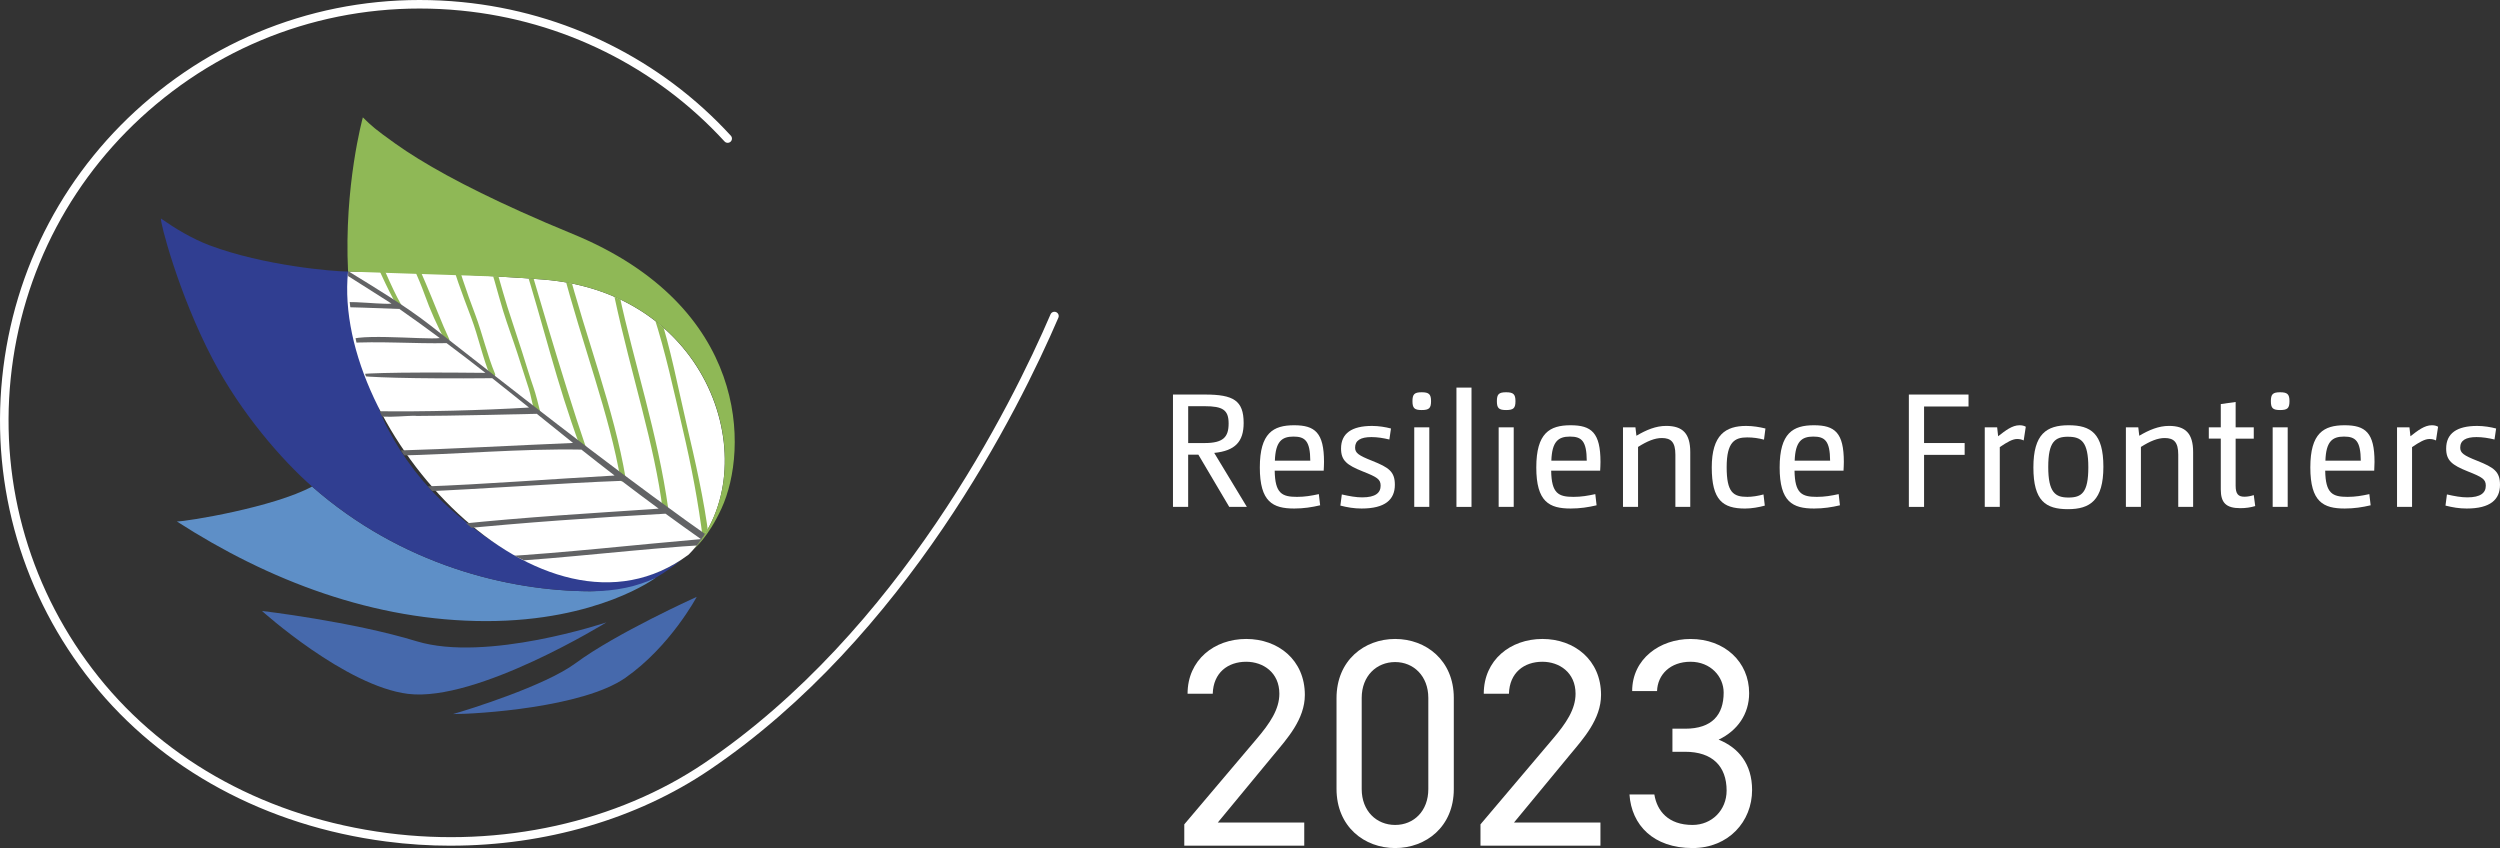 <?xml version="1.0" encoding="UTF-8"?><svg id="Layer_2" xmlns="http://www.w3.org/2000/svg" xmlns:xlink="http://www.w3.org/1999/xlink" viewBox="0 0 999.76 339.14"><rect x="0" y="0" width="999.76" height="339.14" fill="#333333" stroke="none"/><defs><style>.cls-1{fill:none;}.cls-2{clip-path:url(#clippath);}.cls-3{fill:#fff;}.cls-4{fill:#8fb856;}.cls-5{fill:#8fb854;}.cls-6{fill:#303e91;}.cls-7{fill:#4669ac;}.cls-8{fill:#626365;}.cls-9{fill:#5e8fc7;}</style><clipPath id="clippath"><path class="cls-1" d="m179.35,202.84c34.14,34.21,79.3,35.64,96.01,18.97,31.54-31.47,11.36-104.7-58.38-110.05-23.77-1.82-56.06-3.16-77.79-3.19-.03,26.85,10.69,67.65,40.16,94.26"/></clipPath></defs><g id="Layer_2-2"><g><g><path class="cls-7" d="m104.76,244.32s33.42,30.12,58.47,33.17c27.58,3.35,79.28-28.6,79.28-28.6,0,0-47.93,16.1-75.91,7.55-25.85-7.9-61.84-12.12-61.84-12.12"/><path class="cls-7" d="m278.62,238.68s-10.54,19.87-28.63,32.45c-16.96,11.79-59.01,14.45-68.84,14.43,5.93-1.68,36.75-11.25,49.01-20.33,16.25-12.03,48.46-26.55,48.46-26.55"/><path class="cls-9" d="m235.96,236.45c10.25.04,26.26-5.4,26.26-5.4,0,0-22.97,17.33-67.78,17.33s-87.03-16.19-123.7-39.84c4,0,38.7-5.68,54.06-13.97,35.77,31.42,78.59,41.75,111.16,41.88"/><path class="cls-6" d="m272.83,223.65c-21.45,14.57-56.32,12.74-93.48-20.81-10.41-9.4-18.29-20.05-24.19-31.26-10.81-20.51-15.98-62.99-15.98-62.99-5.99,0-33.73-2.37-55.25-10.44-7.25-2.72-13.97-6.85-19.57-10.76-.52.72,6.85,29.79,20.56,55.99,11.47,21.93,27.94,40.71,39.87,51.19,35.77,31.42,78.59,41.75,111.16,41.88,10.25.04,19.02-1.94,26.34-5.42,3.87-2.31,7.39-4.78,10.54-7.38h0"/><path class="cls-3" d="m216.98,111.77c-23.77-1.82-56.07-3.16-77.8-3.19-6.47,63.79,78.22,156.37,136.18,113.23,31.53-31.46,11.35-104.69-58.38-110.04"/><path class="cls-4" d="m229.07,93.58c-7.55-3.1-14.45-6.07-20.74-8.91-22.89-10.31-39.18-19.34-50.32-27.3-7.7-5.5-9.48-7.02-12.9-10.44,0,0-7.6,27.47-5.92,61.66,18.71.67,38.02,1.26,56.37,1.89,7.23.25,14.7.78,21.42,1.29,68.07,5.21,89,74.81,60.56,107.7,0,0,5.65-4.47,11.03-16.21,10.75-23.45,11.12-80.67-59.5-109.68"/><g class="cls-2"><path class="cls-4" d="m149.19,97.88c2.99,5.85,6.97,16.5,11.26,24,.64,1.12-.86,1.84-1.6.56-4.3-7.5-8.16-16.58-12.36-26.12-.51-1.16,1.95.28,2.7,1.56"/><path class="cls-4" d="m163.48,96.34c1.8,5.89,4.36,11.33,6.83,17.07,3.09,7.2,6.48,16.2,9.35,22.25.38.79-1.27,1.32-1.46.97-3.33-6.29-6.13-12.49-8.46-19.02-2.37-6.63-5.51-12.79-8.09-19.62-.26-.7,1.65-2.22,1.82-1.65"/><path class="cls-4" d="m181.15,97.71c2.08,9.52,5.4,18.8,8.89,28.07,2.94,7.83,4.73,16.04,7.96,23.79.4.95-1.38,2.15-1.84,1.06-3.22-7.75-4.77-15.74-7.71-23.56-3.49-9.27-7.16-18.6-9.24-28.12-.22-1.01,1.73-2.27,1.95-1.25"/><path class="cls-4" d="m195.41,99.36c3.29,7.6,5.03,15.63,7.53,23.45,1.92,6,3.9,11.89,5.84,17.88,1.57,4.84,2.89,9.45,4.66,14.52.74,2.11,1.91,6.65,2.77,10.17.16.66-2.45-.58-2.67-1.42-.7-2.67-1.36-6.27-2.03-8.39-1.52-4.78-3.06-9.56-4.61-14.33-1.87-5.75-3.89-11.09-5.68-16.87-2.42-7.82-4.17-15.99-7.46-23.56-.28-.65,1.35-2.15,1.66-1.44"/><path class="cls-4" d="m211,103.22s14.15,49.02,23.17,75.24c.21.6-2.1.32-2.31-.24-9.31-25.16-14.67-48.68-22.51-73.52l1.64-1.48Z"/><path class="cls-4" d="m226.61,105.52c7.92,30.36,18.95,58.07,23.6,85.8.15.87-1.86,1.63-1.99.85-4.37-26.18-15.31-54.09-23.47-85.4-.22-.86,1.64-2.08,1.86-1.25"/><path class="cls-4" d="m247.62,117.54c5.86,27.37,15.41,55.76,19.65,86.12.12.88-2.13,1.34-2.22.55-3.24-26.38-12.55-53.89-19.29-85.33-.18-.86,1.68-2.18,1.86-1.34"/><path class="cls-5" d="m263.47,124.79c4.78,14.67,7.5,29.49,10.97,44.3,3.58,15.27,7.15,30.75,9.05,46.09.11.85-2.28,1.39-2.35.78-1.91-15.34-4.59-29.3-8.16-44.57-3.52-15.07-6.87-30.77-11.56-45.17-.26-.79,1.82-2.16,2.06-1.43"/><path class="cls-8" d="m383.12,276.58c-76.36-40.08-143.43-93.67-211.05-146.49-20.38-15.79-44.69-26.83-64.34-43.4-.94-.57-2.75,1.43-2.02,1.88,16.52,11.45,34.49,22.33,50.86,32.84-5.28.59-24.17-2.53-25.7,1.33,8.99,0,19.71.49,28.85.82,5.1,3.52,10.96,7.79,16.16,11.64-6.03.79-37.98-2.56-37.13,2.02,12.08-.89,27.74.3,39.84,0,5.43,4.06,10.57,8.02,15.52,11.89-76.62-.85-61.15,2.79,2.72,2.13,5.05,3.98,9.93,7.88,14.72,11.74-18.98,1.13-42.06,1.72-60.92,1.47-4.17,3.87,13.9,1.39,15.96,1.89,15.92-.06,32.25-.54,48.08-.85,4.84,3.9,9.64,7.77,14.49,11.65-23.84.99-48.21,2.4-72.1,3.1-.95.03.89,1.93,1.7,1.95,24.11-.48,49.45-2.84,73.75-2.39,4.37,3.48,8.83,6.96,13.27,10.37-25.7,1.39-51.27,3.5-77.02,4.42-.82.02-.42,1.99-.16,1.98,23.4-.96,56.81-3.44,79.97-4.27,4.91,3.75,9.85,7.45,14.83,11.11-27.73,1.92-51.76,3.24-80.88,6.25-1.22.12-2.34,2.27-.6,2.06,27.29-2.76,56.42-4.76,84.23-6.29,4.69,3.42,9.4,6.81,14.17,10.17-26.88,2.31-54.29,5.48-81.24,7.06-.81.05-.27,2.11-.03,2.1,27.32-1.51,56.59-5.31,84.29-6.92,0,0-.04-.08-.09-.18,31.11,22.44,64.57,41.68,97.95,60.62.95.55,2.65-1.28,1.92-1.7Z"/></g></g><g><path class="cls-3" d="m469.09,157.78h12.8c11.38,0,15.45,2.39,15.45,11.38,0,7.43-3.36,11.12-11.77,11.96l13.06,21.59h-7.05l-12.35-20.89h-4.08v20.89h-6.07v-44.94Zm12.6,19.4c7.5,0,9.64-2.39,9.64-7.82s-2.33-6.92-9.64-6.92h-6.53v14.74h6.53Z"/><path class="cls-3" d="m527.93,202.07c-3.3.77-6.59,1.29-10.35,1.29-8.59,0-13.77-2.65-13.77-16.43s5.37-16.87,13.71-16.87,11.96,2.97,11.96,14.68c0,1.16-.07,2.2-.13,3.49h-19.59c.13,9.12,2.91,10.47,8.92,10.47,3.17,0,5.69-.45,8.73-1.1l.52,4.46Zm-3.94-17.85c-.06-7.89-2.07-9.63-6.72-9.63s-7.18,1.94-7.44,9.63h14.16Z"/><path class="cls-3" d="m536.6,197.73c3.1.71,5.69,1.17,8.15,1.17,5.3,0,7.37-1.81,7.37-4.66,0-2.59-1.35-3.42-7.23-5.75-6.28-2.52-8.6-4.33-8.6-9.11,0-6.08,4.26-9.05,12.41-9.05,2.65,0,5.37.45,7.56,1.03l-.65,4.4c-2.4-.58-4.79-.97-7.18-.97-4.33,0-6.52,1.35-6.52,4.2,0,2.13,1.29,3.11,6.85,5.3,6.6,2.65,9.05,4.27,9.05,9.57,0,5.94-3.88,9.5-13.32,9.5-2.97,0-5.62-.45-8.47-1.17l.58-4.46Z"/><path class="cls-3" d="m568.53,163.98c-2.9,0-3.68-.77-3.68-3.55s.78-3.56,3.68-3.56,3.75.77,3.75,3.56-.77,3.55-3.75,3.55m-2.97,6.92h6.02v31.81h-6.02v-31.81Z"/><rect class="cls-3" x="582.44" y="155" width="6.02" height="47.71"/><path class="cls-3" d="m602.29,163.98c-2.91,0-3.68-.77-3.68-3.55s.78-3.56,3.68-3.56,3.75.77,3.75,3.56-.77,3.55-3.75,3.55m-2.97,6.92h6.02v31.81h-6.02v-31.81Z"/><path class="cls-3" d="m638.49,202.07c-3.29.77-6.59,1.29-10.35,1.29-8.59,0-13.77-2.65-13.77-16.43s5.37-16.87,13.71-16.87,11.96,2.97,11.96,14.68c0,1.16-.07,2.2-.13,3.49h-19.59c.13,9.12,2.91,10.47,8.92,10.47,3.17,0,5.69-.45,8.73-1.1l.51,4.46Zm-3.94-17.85c-.06-7.89-2.06-9.63-6.72-9.63s-7.18,1.94-7.44,9.63h14.16Z"/><path class="cls-3" d="m649.04,170.9h4.98l.39,3.36c3.95-2.33,7.76-3.94,11.9-3.94,6.66,0,9.63,3.1,9.63,10.47v21.92h-5.95v-20.88c0-5.04-1.75-6.66-5.43-6.66-2.78,0-5.82,1.23-9.5,3.56v23.98h-6.02v-31.81Z"/><path class="cls-3" d="m705.75,202.2c-2.33.65-5.31,1.17-7.89,1.17-8.92,0-13.32-3.36-13.32-16.43s5.56-16.61,13.77-16.61c2.66,0,5.37.45,7.7,1.03l-.58,4.46c-2.14-.58-4.34-.9-6.73-.9-4.98,0-8.2,1.81-8.2,11.89s2.58,11.89,8.27,11.89c1.93,0,4.33-.38,6.46-.97l.52,4.46Z"/><path class="cls-3" d="m735.81,202.07c-3.29.77-6.59,1.29-10.35,1.29-8.59,0-13.77-2.65-13.77-16.43s5.36-16.87,13.71-16.87,11.96,2.97,11.96,14.68c0,1.16-.07,2.2-.13,3.49h-19.59c.13,9.12,2.9,10.47,8.92,10.47,3.17,0,5.69-.45,8.73-1.1l.51,4.46Zm-3.94-17.85c-.06-7.89-2.07-9.63-6.72-9.63s-7.18,1.94-7.45,9.63h14.16Z"/><polygon class="cls-3" points="763.36 157.78 787.22 157.78 787.22 162.56 769.44 162.56 769.44 177.17 785.67 177.17 785.67 181.9 769.44 181.9 769.44 202.71 763.36 202.71 763.36 157.78"/><path class="cls-3" d="m793.69,170.9h4.98l.39,3.56c2.91-2.27,5.62-4.4,8.54-4.4,1.03,0,1.81.19,2.52.59l-.84,5.49c-.77-.39-1.62-.58-2.64-.58-1.82,0-3.94,1.23-6.92,3.23v23.92h-6.01v-31.81Z"/><path class="cls-3" d="m826.99,203.62c-8.92,0-13.83-3.3-13.83-16.68s5.24-16.88,14.09-16.88,13.9,3.24,13.9,16.62-5.3,16.94-14.16,16.94m.06-28.97c-5.24,0-7.95,2.01-7.95,12.09s2.78,12.23,8.08,12.23,7.95-1.94,7.95-12.09-2.78-12.22-8.08-12.22"/><path class="cls-3" d="m850.14,170.9h4.97l.39,3.36c3.94-2.33,7.76-3.94,11.9-3.94,6.66,0,9.64,3.1,9.64,10.47v21.92h-5.95v-20.88c0-5.04-1.75-6.66-5.43-6.66-2.78,0-5.82,1.23-9.5,3.56v23.98h-6.01v-31.81Z"/><path class="cls-3" d="m888.1,170.9v-9.31l5.94-.84v10.15h7.25v4.52h-7.25v18.82c0,3.29,1.04,4.4,3.5,4.4,1.35,0,2.52-.26,3.75-.65l.58,4.39c-1.75.52-3.68.84-5.95.84-5.75,0-7.82-2.2-7.82-7.5v-20.31h-4.79v-4.52h4.79Z"/><path class="cls-3" d="m911.82,163.98c-2.91,0-3.69-.77-3.69-3.55s.78-3.56,3.69-3.56,3.75.77,3.75,3.56-.77,3.55-3.75,3.55m-2.97,6.92h6.01v31.81h-6.01v-31.81Z"/><path class="cls-3" d="m948.03,202.07c-3.29.77-6.6,1.29-10.35,1.29-8.6,0-13.77-2.65-13.77-16.43s5.37-16.87,13.71-16.87,11.96,2.97,11.96,14.68c0,1.16-.06,2.2-.12,3.49h-19.6c.13,9.12,2.91,10.47,8.92,10.47,3.17,0,5.69-.45,8.73-1.1l.52,4.46Zm-3.94-17.85c-.07-7.89-2.07-9.63-6.72-9.63s-7.18,1.94-7.43,9.63h14.16Z"/><path class="cls-3" d="m958.57,170.9h4.98l.39,3.56c2.91-2.27,5.63-4.4,8.54-4.4,1.04,0,1.81.19,2.52.59l-.84,5.49c-.78-.39-1.62-.58-2.65-.58-1.81,0-3.94,1.23-6.92,3.23v23.92h-6.01v-31.81Z"/><path class="cls-3" d="m978.56,197.73c3.1.71,5.69,1.17,8.14,1.17,5.3,0,7.38-1.81,7.38-4.66,0-2.59-1.36-3.42-7.25-5.75-6.27-2.52-8.6-4.33-8.6-9.11,0-6.08,4.27-9.05,12.41-9.05,2.65,0,5.37.45,7.57,1.03l-.65,4.4c-2.39-.58-4.78-.97-7.18-.97-4.34,0-6.53,1.35-6.53,4.2,0,2.13,1.3,3.11,6.86,5.3,6.6,2.65,9.05,4.27,9.05,9.57,0,5.94-3.88,9.5-13.32,9.5-2.98,0-5.63-.45-8.48-1.17l.58-4.46Z"/></g><g><path class="cls-3" d="m521.56,338.19h-47.96v-8.53l28.78-33.99c5.57-6.51,9.24-12.08,9.24-18.24,0-8.53-6.52-12.79-13.26-12.79-7.35,0-13.15,4.38-13.38,12.79h-10.07c0-13.5,10.66-21.91,23.45-21.91s23.45,8.41,23.45,22.38c0,9.71-7.11,17.53-12.32,23.8l-22.5,27.24h34.58v9.24Z"/><path class="cls-3" d="m581.38,315.57c0,15.04-11.13,23.57-23.45,23.57s-23.45-8.53-23.45-23.69v-36.24c0-15.16,11.13-23.69,23.45-23.69s23.45,8.53,23.45,23.57v36.48Zm-23.45-50.81c-7.46,0-13.38,5.57-13.38,14.33v36.48c0,8.76,5.92,14.33,13.38,14.33s13.26-5.57,13.26-14.33v-36.48c0-8.76-5.92-14.33-13.26-14.33Z"/><path class="cls-3" d="m640.01,338.19h-47.96v-8.53l28.78-33.99c5.57-6.51,9.24-12.08,9.24-18.24,0-8.53-6.52-12.79-13.26-12.79-7.35,0-13.15,4.38-13.38,12.79h-10.07c0-13.5,10.66-21.91,23.45-21.91s23.45,8.41,23.45,22.38c0,9.71-7.11,17.53-12.32,23.8l-22.5,27.24h34.58v9.24Z"/><path class="cls-3" d="m668.81,291.41h5.09c10.78,0,15.4-5.57,15.4-14.45,0-6.39-5.21-12.32-13.26-12.32s-13.15,5.09-13.38,11.73h-9.95c0-12.91,11.13-20.84,23.33-20.84,13.62,0,23.45,9.12,23.45,21.67,0,8.41-4.74,15.04-12.2,18.59,7.93,3.2,13.38,9.71,13.38,20.14,0,12.55-9.36,23.21-23.81,23.21-15.63,0-24.4-9.12-25.23-21.44h9.95c1.07,6.63,5.57,12.2,15.28,12.2,7.7,0,13.62-5.92,13.62-13.74,0-9.71-5.68-15.52-16.58-15.52h-5.09v-9.24Z"/></g><path class="cls-3" d="m180.32,338.2c-8.61,0-17.27-.55-25.9-1.68-48.05-6.25-89.83-28.86-117.63-63.66C9.18,238.3-3.58,195.06.87,151.08c4.45-43.94,25.54-83.72,59.4-112.01C95.08,9.96,139.28-3.62,184.72.83c41.48,4.07,79.68,23.04,107.54,53.43.64.7.59,1.78-.1,2.41s-1.78.59-2.41-.1c-27.3-29.77-64.71-48.35-105.36-52.34C139.87-.14,96.56,13.18,62.46,41.69,29.29,69.41,8.62,108.38,4.27,151.42-.09,194.5,12.41,236.87,39.45,270.73c27.25,34.1,68.23,56.26,115.4,62.4,45.53,5.94,91.8-4.29,126.95-28.06,77.85-52.65,122.66-142.97,138.31-179.36.37-.87,1.38-1.27,2.24-.89.87.37,1.27,1.38.89,2.24-15.77,36.67-60.93,127.69-139.54,180.84-29.15,19.71-65.79,30.29-103.4,30.29Z"/></g></g></svg>